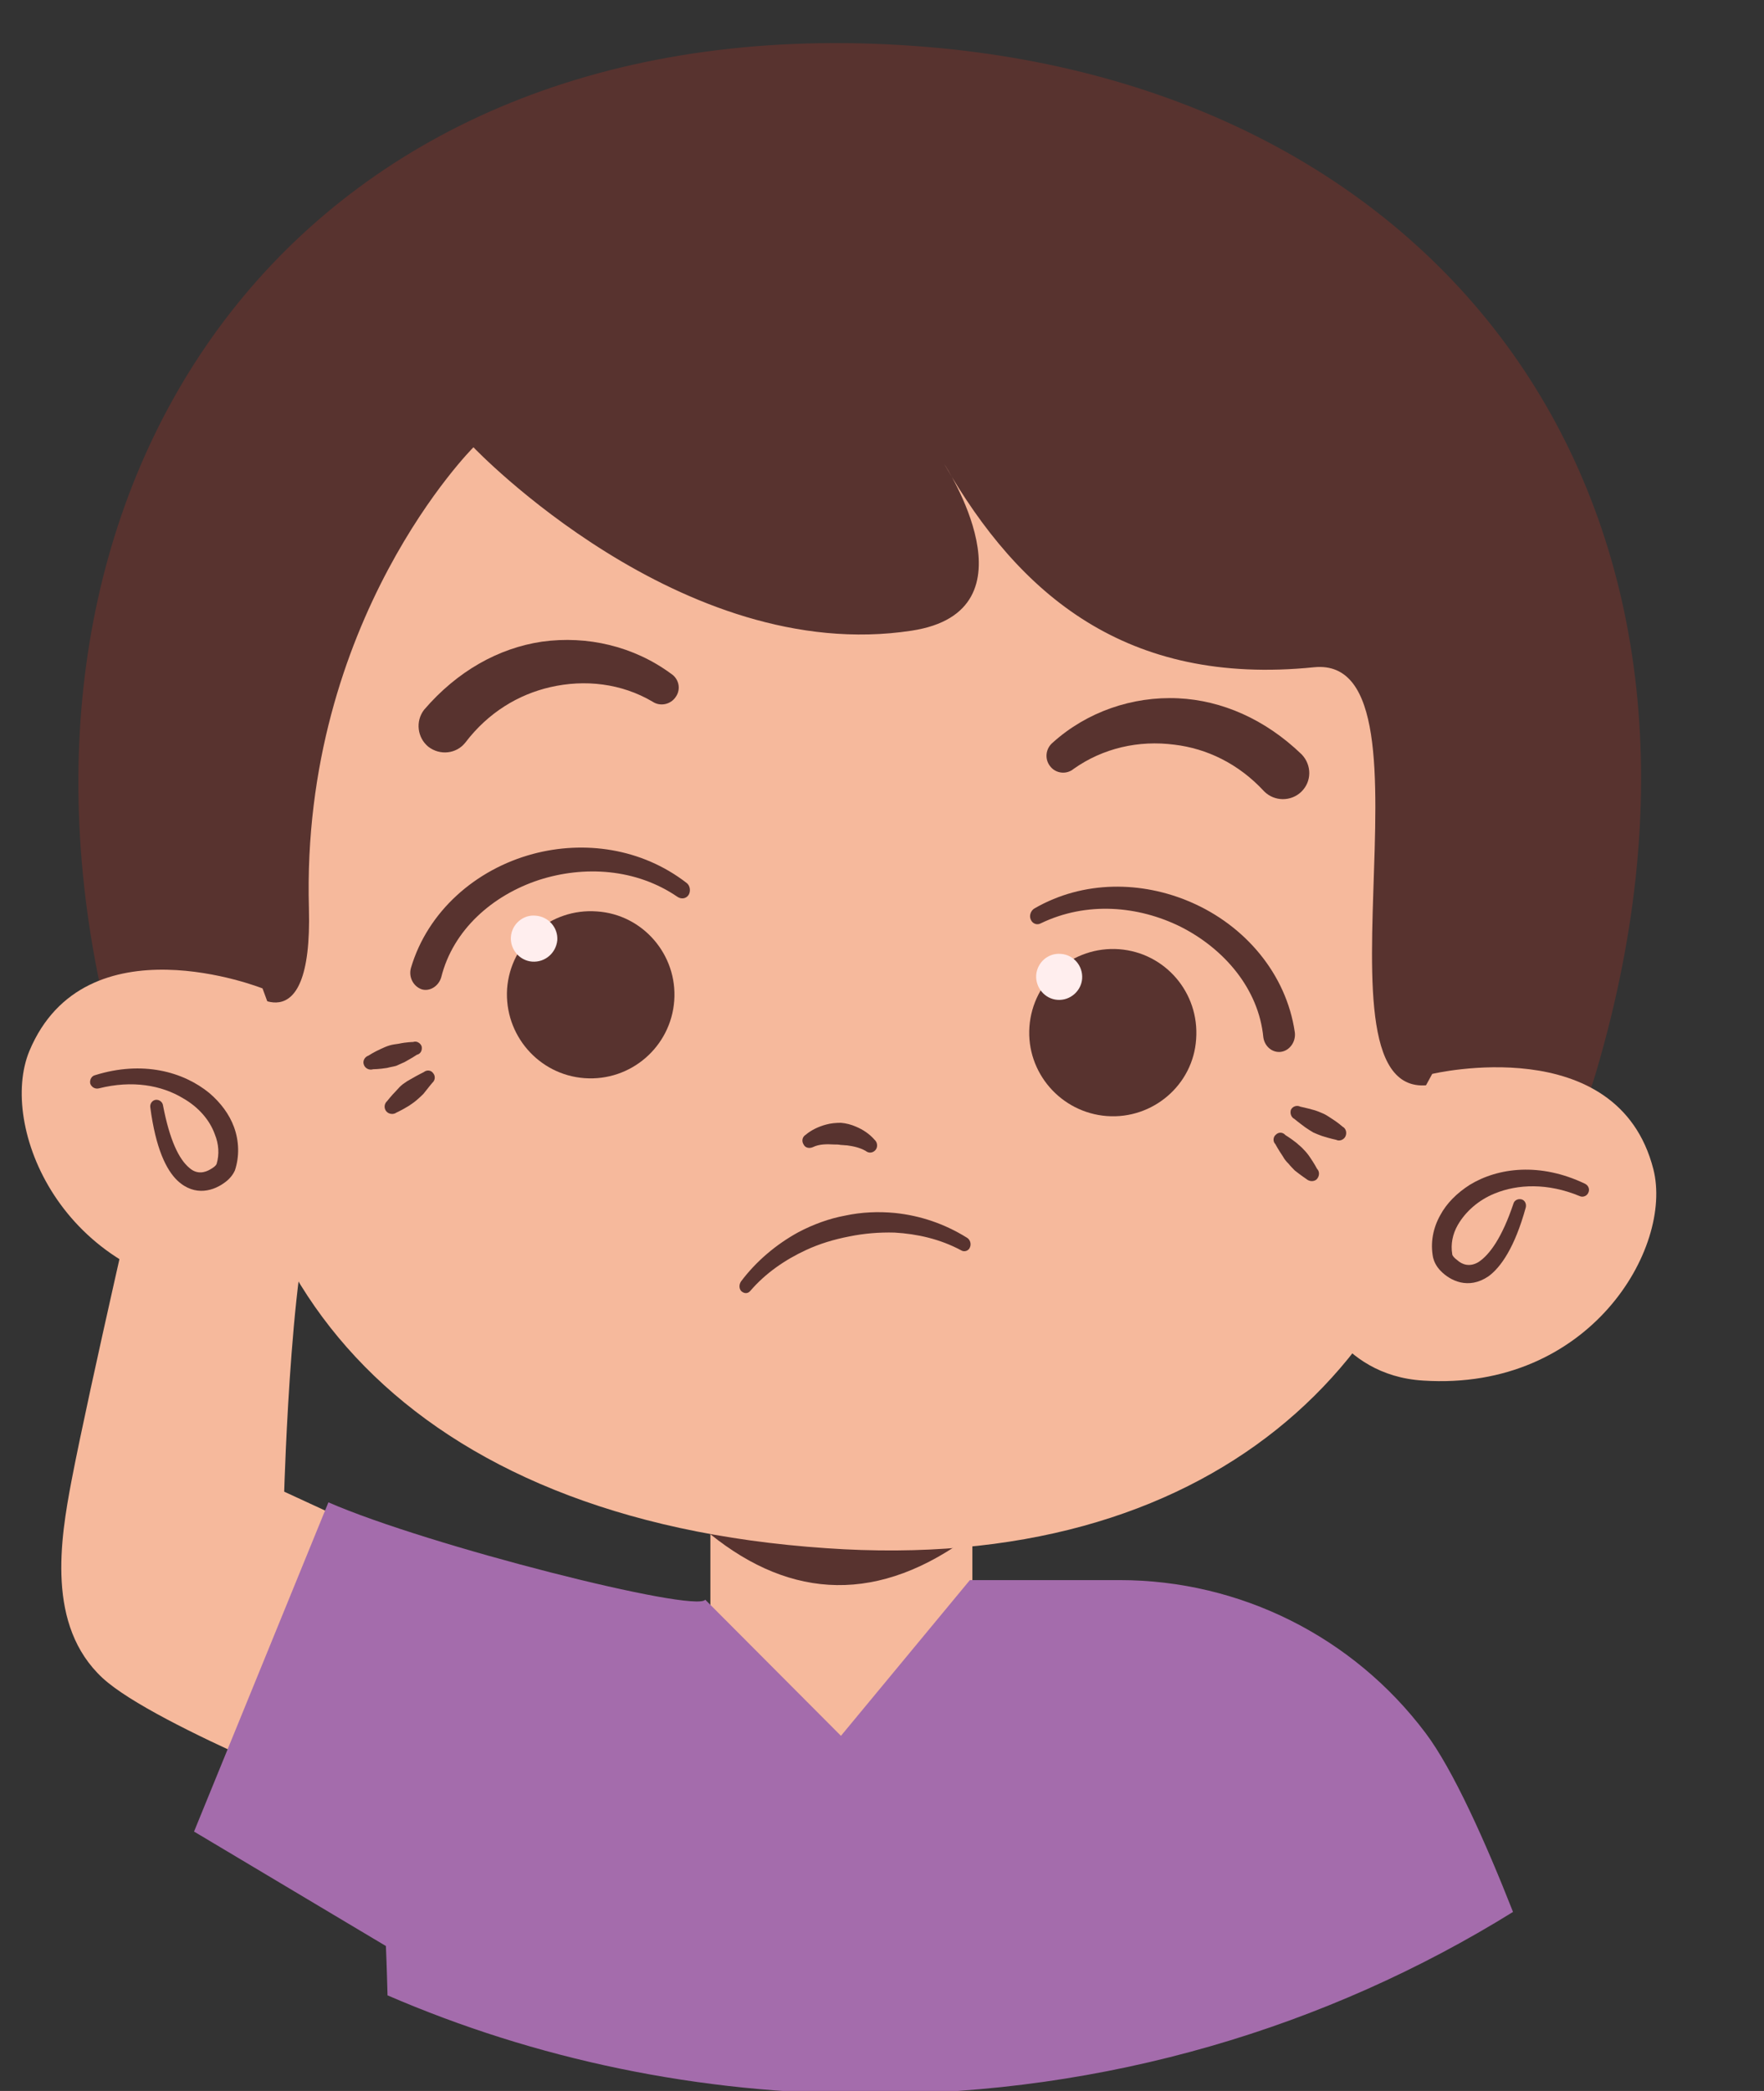 <?xml version="1.0" encoding="UTF-8"?>
<!DOCTYPE svg PUBLIC '-//W3C//DTD SVG 1.0//EN'
          'http://www.w3.org/TR/2001/REC-SVG-20010904/DTD/svg10.dtd'>
<svg height="19.2" preserveAspectRatio="xMidYMid meet" version="1.0" viewBox="-0.2 -0.4 16.2 19.2" width="16.2" xmlns="http://www.w3.org/2000/svg" xmlns:xlink="http://www.w3.org/1999/xlink" zoomAndPan="magnify"
><rect x="-0.2" y="-0.4" width="16.2" height="19.2" fill="#333333" stroke="none"/><defs
  ><clipPath id="a"
    ><path d="M 11 9 L 15.012 9 L 15.012 13 L 11 13 Z M 11 9"
    /></clipPath
    ><clipPath id="b"
    ><path d="M 1 13 L 14 13 L 14 18.828 L 1 18.828 Z M 1 13"
    /></clipPath
  ></defs
  ><g
  ><g id="change1_1"
    ><path d="M 8.73 13.082 L 6.324 13.082 L 6.324 16.195 L 8.73 16.195 L 8.73 13.082" fill="#f6b99c" fill-rule="evenodd"
    /></g
    ><g id="change2_1"
    ><path d="M 8.73 12.789 L 6.324 12.789 L 6.324 13.688 C 7.07 14.289 7.875 14.332 8.73 13.688 L 8.73 12.789" fill="#58332f" fill-rule="evenodd"
    /></g
    ><g id="change1_2"
    ><path d="M 0.457 13.195 C 0.621 12.34 1.129 10.145 1.129 10.145 L 2.047 8.121 L 3.059 8.262 C 3.059 8.262 3.281 9.172 3.191 9.637 C 3.148 9.863 2.914 10.367 2.742 10.547 C 2.48 10.828 2.41 13.297 2.41 13.297 L 3.977 14.02 L 3.207 16.223 C 3.207 16.223 1.223 15.453 0.742 15.008 C 0.223 14.527 0.355 13.734 0.457 13.195" fill="#f6b99c" fill-rule="evenodd"
    /></g
    ><g id="change2_2"
    ><path d="M 8.211 0.023 C 2.719 -0.379 -0.246 3.711 0.691 8.512 C 1.23 11.289 4.57 11.305 4.57 11.305 L 9.766 11.723 C 9.766 11.723 13.469 12.801 14.461 9.434 C 15.992 4.242 13.09 0.379 8.211 0.023" fill="#58332f" fill-rule="evenodd"
    /></g
    ><g id="change1_3"
    ><path d="M 13.379 4.641 C 12.355 2.07 10.09 0.762 8.191 0.625 C 6.293 0.484 3.383 1.293 2.227 3.883 C 1.117 6.371 1.973 7.504 1.91 8.617 C 1.75 11.363 3.551 13.555 7.387 13.816 C 10.914 14.062 12.945 12.109 13.211 9.492 C 13.336 8.289 14.27 6.879 13.379 4.641" fill="#f6b99c" fill-rule="evenodd"
    /></g
    ><g id="change2_3"
    ><path d="M 4.148 3.707 C 4.148 3.707 6.059 5.715 8.172 5.391 C 9.355 5.211 8.473 3.863 8.473 3.863 C 9.16 5.059 10.141 5.902 11.867 5.727 C 13.137 5.598 11.645 10.07 13.086 9.52 C 13.688 9.289 13.836 11.301 13.836 11.301 L 14.516 7.227 L 13.613 3.816 C 13.613 3.816 12.723 2.012 11.109 1.285 C 10.125 0.844 8.625 0.34 7.523 0.43 C 6.734 0.492 5.605 0.652 4.816 1.016 C 3.617 1.562 2.895 2.363 2.895 2.363 L 1.672 4.102 L 0.93 7.02 L 1.668 8.895 L 2.066 8.688 C 2.066 8.688 2.672 9.242 2.637 7.941 C 2.562 5.289 4.148 3.707 4.148 3.707" fill="#58332f" fill-rule="evenodd"
    /></g
    ><g clip-path="url(#a)" id="change1_5"
    ><path d="M 12.953 9.461 C 12.953 9.461 14.656 9.055 14.984 10.336 C 15.168 11.059 14.398 12.375 12.871 12.277 C 12.078 12.23 11.844 11.496 11.844 11.496 L 12.953 9.461" fill="#f6b99c" fill-rule="evenodd"
    /></g
    ><g id="change1_4"
    ><path d="M 2.211 8.676 C 2.211 8.676 0.582 8.027 0.07 9.25 C -0.215 9.938 0.359 11.352 1.879 11.477 C 2.672 11.543 3.012 10.855 3.012 10.855 L 2.211 8.676" fill="#f6b99c" fill-rule="evenodd"
    /></g
    ><g id="change2_4"
    ><path d="M 13.699 10.652 C 13.594 10.965 13.48 11.121 13.379 11.188 C 13.297 11.238 13.227 11.211 13.184 11.172 C 13.156 11.152 13.137 11.129 13.137 11.117 C 13.121 11.023 13.141 10.93 13.188 10.848 C 13.258 10.727 13.375 10.621 13.527 10.559 C 13.738 10.473 14.012 10.461 14.305 10.582 C 14.336 10.598 14.375 10.582 14.387 10.551 C 14.402 10.52 14.387 10.484 14.355 10.469 C 13.945 10.273 13.559 10.32 13.297 10.48 C 13.18 10.555 13.086 10.648 13.027 10.758 C 12.961 10.875 12.934 11.012 12.961 11.148 C 12.969 11.18 12.988 11.227 13.031 11.27 C 13.117 11.359 13.285 11.445 13.469 11.32 C 13.582 11.238 13.711 11.055 13.812 10.688 C 13.82 10.656 13.805 10.621 13.773 10.613 C 13.742 10.605 13.707 10.621 13.699 10.652" fill="#58332f" fill-rule="evenodd"
    /></g
    ><g id="change2_5"
    ><path d="M 1.18 9.766 C 1.23 10.148 1.328 10.344 1.43 10.441 C 1.594 10.594 1.77 10.531 1.871 10.453 C 1.918 10.418 1.945 10.375 1.957 10.348 C 2 10.219 1.996 10.078 1.949 9.949 C 1.906 9.832 1.828 9.727 1.723 9.637 C 1.484 9.441 1.109 9.336 0.672 9.473 C 0.641 9.48 0.621 9.516 0.629 9.551 C 0.641 9.582 0.672 9.602 0.707 9.594 C 1.016 9.516 1.285 9.566 1.48 9.684 C 1.625 9.766 1.727 9.887 1.773 10.016 C 1.809 10.105 1.816 10.199 1.789 10.289 C 1.781 10.305 1.762 10.32 1.734 10.336 C 1.684 10.367 1.609 10.387 1.539 10.324 C 1.445 10.246 1.359 10.074 1.297 9.75 C 1.293 9.719 1.262 9.695 1.23 9.699 C 1.199 9.703 1.176 9.734 1.18 9.766" fill="#58332f" fill-rule="evenodd"
    /></g
    ><g id="change2_6"
    ><path d="M 3.594 9.168 C 3.594 9.168 3.535 9.168 3.461 9.184 C 3.434 9.188 3.406 9.191 3.379 9.199 C 3.352 9.207 3.324 9.219 3.301 9.23 C 3.23 9.262 3.184 9.293 3.184 9.293 C 3.148 9.305 3.129 9.344 3.141 9.375 C 3.152 9.41 3.191 9.43 3.227 9.418 C 3.227 9.418 3.281 9.418 3.355 9.406 C 3.383 9.398 3.41 9.395 3.438 9.387 C 3.465 9.375 3.492 9.363 3.516 9.352 C 3.582 9.316 3.629 9.285 3.629 9.285 C 3.664 9.277 3.68 9.242 3.672 9.207 C 3.66 9.176 3.625 9.156 3.594 9.168" fill="#58332f" fill-rule="evenodd"
    /></g
    ><g id="change2_7"
    ><path d="M 11.742 9.762 C 11.742 9.762 11.797 9.773 11.867 9.793 C 11.895 9.801 11.922 9.812 11.949 9.824 C 11.977 9.836 12 9.852 12.023 9.867 C 12.086 9.906 12.129 9.945 12.129 9.945 C 12.16 9.961 12.172 10 12.156 10.035 C 12.141 10.066 12.102 10.082 12.07 10.066 C 12.07 10.066 12.016 10.055 11.941 10.031 C 11.918 10.023 11.891 10.012 11.863 10 C 11.836 9.984 11.812 9.969 11.789 9.953 C 11.73 9.91 11.688 9.875 11.688 9.875 C 11.656 9.859 11.645 9.82 11.656 9.789 C 11.672 9.758 11.711 9.746 11.742 9.762" fill="#58332f" fill-rule="evenodd"
    /></g
    ><g id="change2_8"
    ><path d="M 3.691 9.445 C 3.691 9.445 3.641 9.469 3.574 9.508 C 3.551 9.52 3.527 9.535 3.5 9.555 C 3.48 9.57 3.457 9.594 3.441 9.613 C 3.391 9.664 3.355 9.711 3.355 9.711 C 3.328 9.734 3.324 9.777 3.348 9.805 C 3.371 9.832 3.414 9.836 3.441 9.816 C 3.441 9.816 3.492 9.793 3.555 9.754 C 3.578 9.738 3.602 9.723 3.625 9.703 C 3.648 9.684 3.668 9.664 3.688 9.645 C 3.734 9.586 3.77 9.543 3.77 9.543 C 3.797 9.52 3.801 9.48 3.777 9.453 C 3.758 9.426 3.719 9.422 3.691 9.445" fill="#58332f" fill-rule="evenodd"
    /></g
    ><g id="change2_9"
    ><path d="M 11.605 10.023 C 11.605 10.023 11.652 10.051 11.711 10.098 C 11.73 10.117 11.754 10.133 11.773 10.156 C 11.793 10.176 11.812 10.199 11.828 10.223 C 11.871 10.285 11.895 10.332 11.895 10.332 C 11.922 10.359 11.918 10.402 11.891 10.43 C 11.863 10.453 11.824 10.449 11.797 10.426 C 11.797 10.426 11.75 10.395 11.691 10.348 C 11.672 10.328 11.652 10.309 11.633 10.285 C 11.613 10.266 11.594 10.242 11.582 10.219 C 11.539 10.156 11.512 10.105 11.512 10.105 C 11.488 10.082 11.492 10.039 11.516 10.02 C 11.543 9.992 11.582 9.996 11.605 10.023" fill="#58332f" fill-rule="evenodd"
    /></g
    ><g id="change2_10"
    ><path d="M 7.266 10.133 C 7.324 10.105 7.391 10.105 7.461 10.109 C 7.48 10.109 7.5 10.109 7.52 10.113 C 7.539 10.113 7.559 10.117 7.578 10.117 C 7.637 10.125 7.695 10.137 7.75 10.168 C 7.777 10.191 7.816 10.188 7.84 10.16 C 7.863 10.133 7.859 10.09 7.832 10.066 C 7.785 10.012 7.727 9.973 7.66 9.945 C 7.617 9.926 7.57 9.914 7.523 9.91 C 7.477 9.91 7.43 9.914 7.387 9.926 C 7.316 9.945 7.25 9.977 7.199 10.02 C 7.168 10.039 7.16 10.078 7.18 10.109 C 7.195 10.141 7.234 10.148 7.266 10.133" fill="#58332f" fill-rule="evenodd"
    /></g
    ><g id="change2_11"
    ><path d="M 6.605 11.367 C 6.742 11.184 6.926 11.027 7.133 10.914 C 7.266 10.844 7.414 10.789 7.562 10.762 C 7.711 10.73 7.867 10.723 8.02 10.738 C 8.25 10.762 8.473 10.836 8.68 10.965 C 8.707 10.98 8.723 11.02 8.707 11.055 C 8.695 11.086 8.656 11.098 8.629 11.082 C 8.434 10.977 8.223 10.93 8.016 10.918 C 7.875 10.914 7.734 10.926 7.602 10.953 C 7.461 10.98 7.328 11.02 7.203 11.078 C 7.008 11.168 6.828 11.293 6.691 11.453 C 6.668 11.48 6.637 11.48 6.609 11.457 C 6.586 11.434 6.586 11.395 6.605 11.367" fill="#58332f" fill-rule="evenodd"
    /></g
    ><g id="change2_12"
    ><path d="M 5.961 5.785 C 5.621 5.535 5.195 5.434 4.777 5.492 C 4.379 5.551 4 5.762 3.695 6.117 C 3.613 6.223 3.633 6.375 3.734 6.457 C 3.84 6.539 3.992 6.523 4.074 6.418 C 4.285 6.141 4.562 5.977 4.852 5.91 C 5.172 5.836 5.508 5.875 5.793 6.043 C 5.863 6.09 5.961 6.07 6.008 5.996 C 6.055 5.926 6.035 5.832 5.961 5.785" fill="#58332f" fill-rule="evenodd"
    /></g
    ><g id="change2_13"
    ><path d="M 9.66 6.66 C 9.93 6.469 10.258 6.395 10.586 6.438 C 10.879 6.473 11.172 6.609 11.41 6.867 C 11.504 6.961 11.656 6.961 11.75 6.871 C 11.848 6.777 11.848 6.625 11.754 6.527 C 11.418 6.203 11.02 6.031 10.621 6.012 C 10.199 5.992 9.781 6.137 9.469 6.418 C 9.402 6.473 9.391 6.57 9.445 6.637 C 9.496 6.703 9.594 6.715 9.66 6.66" fill="#58332f" fill-rule="evenodd"
    /></g
    ><g id="change2_14"
    ><path d="M 6.105 7.707 C 5.691 7.387 5.164 7.316 4.695 7.441 C 4.168 7.582 3.727 7.969 3.574 8.488 C 3.551 8.57 3.594 8.656 3.672 8.684 C 3.746 8.707 3.828 8.656 3.852 8.574 C 3.961 8.137 4.324 7.82 4.75 7.68 C 5.164 7.547 5.641 7.574 6.023 7.836 C 6.059 7.859 6.102 7.852 6.125 7.816 C 6.145 7.781 6.137 7.73 6.105 7.707" fill="#58332f" fill-rule="evenodd"
    /></g
    ><g id="change2_15"
    ><path d="M 9.359 8.078 C 9.781 7.875 10.254 7.918 10.641 8.109 C 11.043 8.312 11.359 8.68 11.402 9.125 C 11.414 9.211 11.488 9.27 11.566 9.258 C 11.645 9.246 11.703 9.164 11.691 9.078 C 11.613 8.543 11.234 8.098 10.734 7.883 C 10.289 7.691 9.754 7.68 9.301 7.941 C 9.266 7.961 9.25 8.008 9.266 8.043 C 9.281 8.082 9.324 8.098 9.359 8.078" fill="#58332f" fill-rule="evenodd"
    /></g
    ><g id="change2_16"
    ><path d="M 5.281 7.969 C 5.703 7.996 6.023 8.367 5.992 8.789 C 5.961 9.211 5.594 9.531 5.168 9.5 C 4.746 9.469 4.43 9.102 4.457 8.68 C 4.488 8.254 4.859 7.938 5.281 7.969" fill="#58332f" fill-rule="evenodd"
    /></g
    ><g id="change2_17"
    ><path d="M 10.078 8.316 C 9.652 8.285 9.285 8.605 9.254 9.027 C 9.223 9.449 9.543 9.816 9.965 9.848 C 10.387 9.879 10.758 9.562 10.785 9.141 C 10.816 8.715 10.5 8.348 10.078 8.316" fill="#58332f" fill-rule="evenodd"
    /></g
    ><g id="change3_1"
    ><path d="M 9.543 8.359 C 9.426 8.348 9.324 8.438 9.316 8.555 C 9.309 8.668 9.395 8.773 9.512 8.781 C 9.629 8.789 9.73 8.699 9.738 8.586 C 9.746 8.469 9.66 8.367 9.543 8.359" fill="#fee" fill-rule="evenodd"
    /></g
    ><g id="change3_2"
    ><path d="M 4.719 8.008 C 4.605 7.996 4.5 8.086 4.492 8.203 C 4.484 8.32 4.574 8.422 4.688 8.43 C 4.805 8.438 4.906 8.352 4.918 8.234 C 4.926 8.117 4.836 8.016 4.719 8.008" fill="#fee" fill-rule="evenodd"
    /></g
    ><g clip-path="url(#b)" id="change4_1"
    ><path d="M 3.359 17.922 C 3.352 17.645 3.344 17.469 3.344 17.469 L 1.582 16.418 L 2.816 13.395 C 3.727 13.793 6.188 14.414 6.277 14.289 L 7.523 15.539 L 8.707 14.109 C 8.707 14.109 9.367 14.109 10.082 14.109 C 11.188 14.109 12.227 14.629 12.891 15.512 C 13.145 15.848 13.445 16.52 13.695 17.156 C 11.988 18.215 9.961 18.828 7.793 18.828 C 6.215 18.828 4.715 18.508 3.359 17.922" fill="#a46cac" fill-rule="evenodd"
    /></g
  ></g
></svg
>
